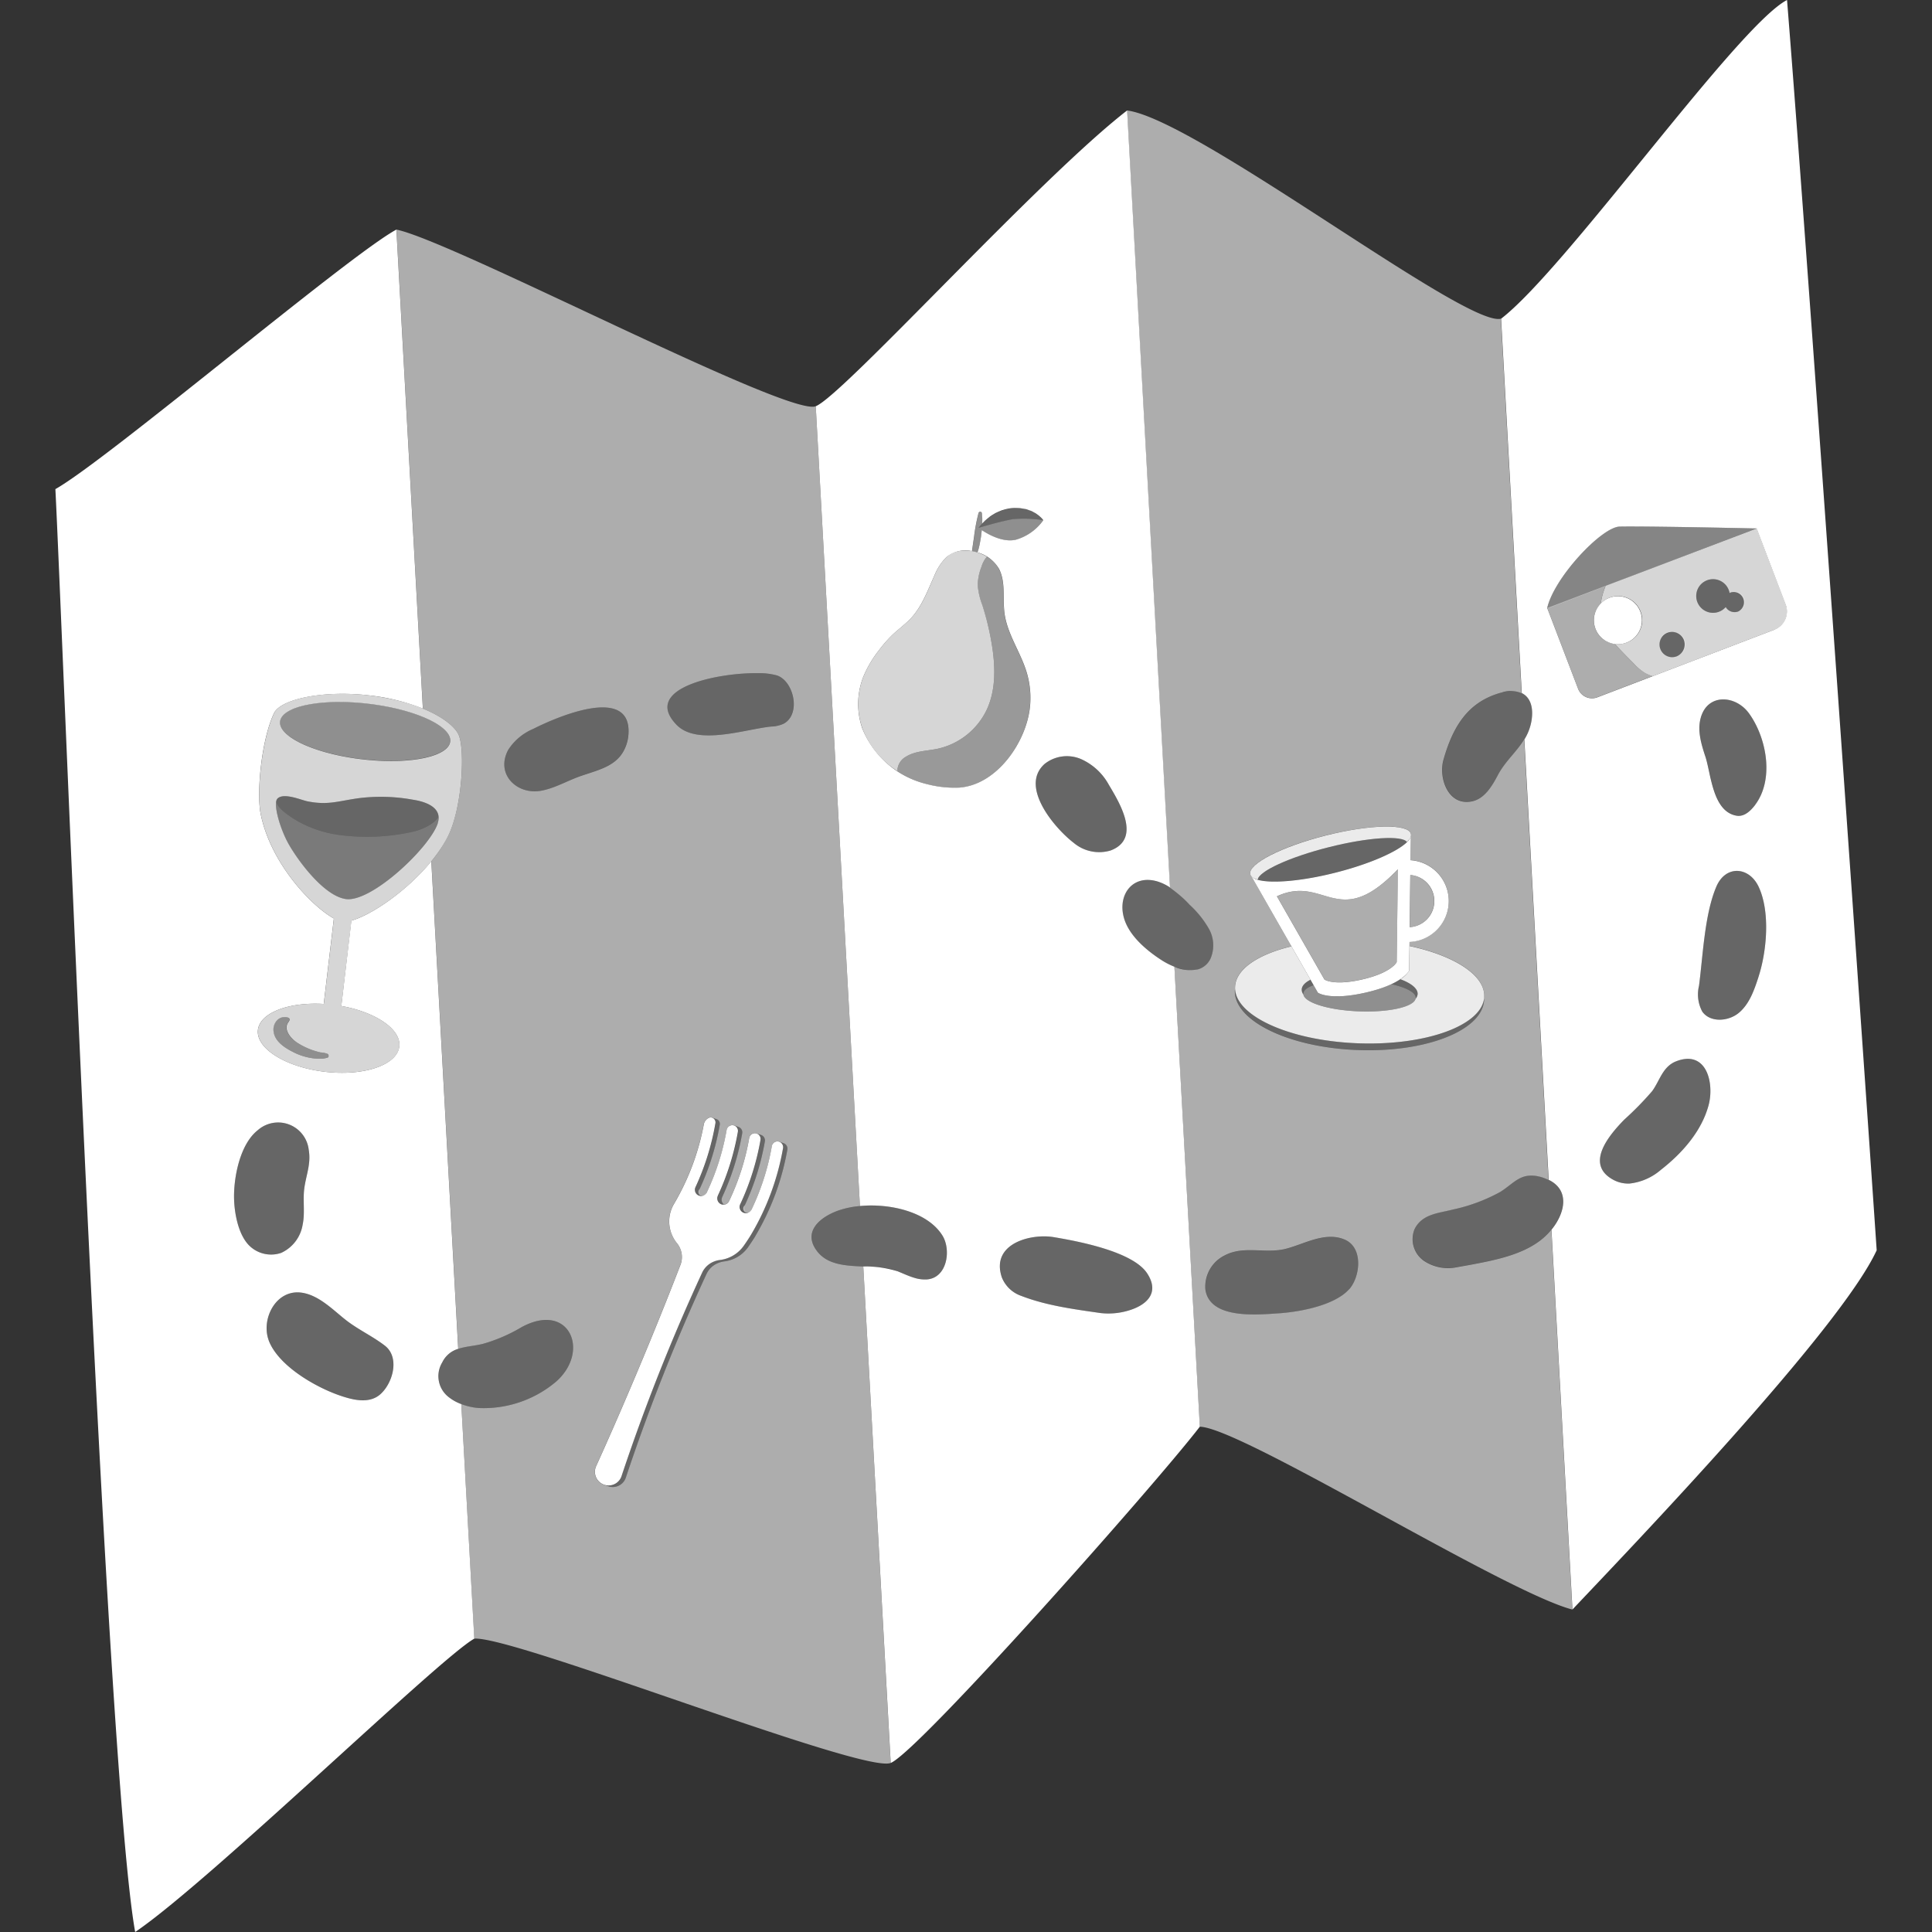 <svg viewBox="0 0 300 300" xmlns="http://www.w3.org/2000/svg"><rect x="0" y="0" width="300" height="300" fill="#333333" stroke="none"/><g fill="#fff"><path d="m 222.7 140.02 a 4.08 4.08 0 0 0 -3.7 -4.15 l -.1 8.1 a 4.07 4.07 0 0 0 3.8 -3.95 z" opacity=".6"/><path d="m 240.89 190.95 c -.21 .26 -.42 .5 -.66 .74 -2.86 2.9 -7.49 3.87 -11.34 4.6 -.93 .18 -1.81 .33 -2.62 .47 a 6.72 6.72 0 0 1 -5.25 -1.04 4.11 4.11 0 0 1 -1.35 -4.9 c 1.2 -2.35 3.73 -2.43 5.89 -3 a 26.9 26.9 0 0 0 7.41 -2.75 c 2.18 -1.36 3.2 -3.16 6.28 -2.32 a 6.84 6.84 0 0 1 1.2 .46 l -3.78 -68.37 c -1.19 1.95 -2.96 3.39 -4.07 5.5 -.92 1.75 -2.08 3.68 -4.01 4.09 -3.78 .79 -5.22 -3.71 -4.46 -6.41 1.13 -4.01 2.85 -7.51 6.36 -9.43 a 11.87 11.87 0 0 1 2.73 -1.07 4.41 4.41 0 0 1 3.05 .1 l -3.21 -58.13 c -5.49 1.4 -47.31 -30.96 -58.06 -32.34 l 6.66 120.67 a 19.49 19.49 0 0 1 3.07 2.68 15.43 15.43 0 0 1 2.99 3.72 5.23 5.23 0 0 1 .26 4.61 3.09 3.09 0 0 1 -1.96 1.69 5.94 5.94 0 0 1 -3.67 -.41 l 3.95 71.43 c 6.33 .08 47.31 25.64 57.85 28.39 z m -31.41 9.26 a 6.7 6.7 0 0 1 -1.35 1.12 c -2.66 1.72 -6.9 2.43 -9.64 2.61 -3.26 .21 -10.58 .94 -11.31 -3.65 a 5.39 5.39 0 0 1 2.95 -5.33 c 3 -1.61 6.33 -.24 9.51 -1.04 2.91 -.74 6.12 -2.73 9.16 -1.44 2.96 1.26 2.41 5.82 .69 7.73 z m 1.28 -37.16 c -10.68 -.41 -19.2 -4.57 -19.01 -9.28 a 2.5 2.5 0 0 1 .04 -.27 2.3 2.3 0 0 0 -.02 -.26 c .11 -2.76 3.57 -5.06 8.76 -6.3 l -6.21 -10.88 a .79 .79 0 0 1 -.18 -.31 c -.4 -1.59 4.85 -4.3 11.74 -6.03 s 12.79 -1.85 13.2 -.26 a .76 .76 0 0 1 0 .34 l -.05 3.75 a 6.36 6.36 0 0 1 -.16 12.7 l -.01 .63 c 6.94 1.48 11.74 4.52 11.61 7.85 a 2.19 2.19 0 0 1 -.04 .25 c -.01 .09 .02 .18 .02 .27 -.18 4.73 -8.99 8.22 -19.68 7.8 z" opacity=".6"/><path d="m 71.63 218.03 a 7.09 7.09 0 0 1 -1.89 -1.04 4.11 4.11 0 0 1 -1.06 -5.45 3.97 3.97 0 0 1 2.47 -2.09 l -4.18 -75.71 c -3.73 4.56 -9.26 8.35 -12.41 9.21 l -1.56 13.26 c 5.38 .96 9.32 3.64 9 6.3 -.34 2.88 -5.53 4.63 -11.59 3.91 s -10.7 -3.63 -10.36 -6.5 c .31 -2.66 4.77 -4.35 10.22 -4.03 l 1.57 -13.27 c -3.31 -1.81 -9.76 -8.38 -11.36 -16.21 -.67 -3.29 .11 -11.56 2.07 -15.67 1.05 -2.2 7.68 -3.59 14.78 -2.76 a 31.93 31.93 0 0 1 8.33 2.05 l -4.11 -74.38 c -7.42 4 -44.85 35.74 -52.95 40.3 .99 18.95 7.78 198.66 12.39 224.05 11.43 -7.72 47.36 -42.63 52.66 -45.55 z m -35.28 -31.75 c -.11 -3.3 .87 -8.57 3.66 -10.77 a 4.78 4.78 0 0 1 7.93 3.04 c .38 2.18 -.42 3.93 -.69 5.99 -.25 1.87 .14 3.77 -.26 5.65 a 5.83 5.83 0 0 1 -3.34 4.36 4.83 4.83 0 0 1 -4.78 -.98 c -1.8 -1.61 -2.44 -4.97 -2.52 -7.29 z m 22.73 30.2 c -1.68 1.51 -4.12 .94 -6.05 .3 -3.81 -1.25 -9.7 -4.58 -11.27 -8.55 -.02 -.04 -.03 -.08 -.04 -.12 -1.21 -3.31 1.13 -7.92 5.08 -7.39 2.67 .36 4.83 2.61 6.84 4.2 1.95 1.54 4.22 2.56 6.13 4.04 2.32 1.8 1.27 5.75 -.69 7.52 z"/><path d="m 277.49 0 c -7.7 3.99 -34.29 41.72 -44.4 49.49 l 3.21 58.13 c 1.36 .66 1.88 2.31 1.48 4.46 a 8 8 0 0 1 -1.08 2.75 l 3.78 68.37 c 3.29 1.6 2.58 5.12 .43 7.75 l 3.26 58.97 c 9.33 -9.86 41.61 -43.52 47.24 -55.78 -1.12 -16.76 -10.5 -151.57 -13.92 -194.14 z m -12.19 171.65 c -1.1 4.06 -4.15 7.47 -7.4 10 a 8.91 8.91 0 0 1 -4.87 2.13 4.86 4.86 0 0 1 -2.48 -.56 c -4.53 -2.41 -.72 -6.93 1.67 -9.37 a 49.21 49.21 0 0 0 4.3 -4.39 c 1.2 -1.6 1.62 -3.83 3.75 -4.66 4.75 -1.85 5.96 3.43 5.03 6.85 z m 7.75 -19.93 c -.66 2.03 -1.4 4.17 -3.03 5.54 s -4.46 1.56 -5.69 -.18 a 5.63 5.63 0 0 1 -.51 -4 c .62 -4.66 .85 -11.1 2.7 -15.42 1.45 -3.38 5.12 -3.12 6.59 .1 1.79 3.91 1.23 10 -.06 13.95 z m -.47 -26.79 c -1.05 1.41 -2.02 1.88 -2.92 1.73 -3.75 -.63 -3.97 -6.53 -4.85 -9.18 -.62 -1.88 -1.23 -3.89 -.77 -5.82 .96 -4.03 5.42 -3.8 7.53 -.91 2.74 3.77 3.95 10.2 1.01 14.17 z m 2.96 -27.16 l -27.5 10.51 a 2.32 2.32 0 0 1 -3 -1.34 l -4.76 -12.45 -.05 .02 c .99 -4.72 8.46 -12.67 11.26 -12.74 1.87 -.05 8.95 .02 21.28 .29 l 4.5 11.81 a 3.02 3.02 0 0 1 -1.73 3.89 z"/><path d="m 182.36 150.11 a 11.25 11.25 0 0 1 -1.9 -.96 c -2.41 -1.54 -5.31 -3.95 -6 -6.87 -.84 -3.5 1.51 -6.54 5.29 -5.4 a 7.47 7.47 0 0 1 1.93 .93 l -6.66 -120.66 c -13.64 10.54 -44.09 44.22 -48.35 45.93 l 6.86 124.19 c 4.69 -.45 10.54 .91 12.82 4.6 1.38 2.24 .72 6.6 -2.46 6.8 a 5.43 5.43 0 0 1 -1.84 -.23 c -.91 -.26 -1.8 -.69 -2.68 -1.04 a 16.86 16.86 0 0 0 -5.32 -.74 l 4.26 77.09 c 4.25 -1.71 40.98 -43.08 48 -52.22 z m -20.15 -31.49 a 5.57 5.57 0 0 1 5.63 -.76 9.17 9.17 0 0 1 4.32 3.97 c 1.65 2.78 5.15 8.4 .3 10.23 a 6.15 6.15 0 0 1 -5.73 -1.18 c -2.84 -2.17 -8.32 -8.5 -4.71 -12.08 .06 -.06 .12 -.12 .19 -.18 z m -18.34 3.12 a 14.43 14.43 0 0 1 -9.97 -8.62 11.6 11.6 0 0 1 .16 -8.04 17.54 17.54 0 0 1 2.44 -4.13 19.46 19.46 0 0 1 2.15 -2.44 c .92 -.86 1.95 -1.6 2.81 -2.52 1.72 -1.85 2.59 -4.31 3.63 -6.6 a 8.36 8.36 0 0 1 1.92 -2.92 4.67 4.67 0 0 1 3.91 -.89 c .12 -.79 .24 -1.59 .35 -2.39 a 27.36 27.36 0 0 1 .68 -3.54 .27 .27 0 0 1 .33 -.18 .27 .27 0 0 1 .19 .22 8.73 8.73 0 0 1 .04 1.6 l .12 -.12 c .04 -.04 .08 -.08 .12 -.12 l .14 -.14 c .04 -.04 .08 -.08 .13 -.12 s .11 -.1 .17 -.15 .09 -.08 .14 -.12 .13 -.1 .19 -.15 .11 -.08 .16 -.13 .14 -.1 .21 -.15 .12 -.08 .18 -.12 .16 -.09 .24 -.14 .13 -.08 .2 -.12 c .08 -.05 .17 -.09 .26 -.13 .07 -.03 .14 -.07 .21 -.1 .09 -.04 .19 -.08 .29 -.12 .07 -.03 .14 -.06 .22 -.09 .1 -.04 .21 -.07 .32 -.1 .08 -.02 .15 -.05 .22 -.07 .12 -.03 .25 -.06 .38 -.09 .07 -.01 .13 -.03 .2 -.04 .2 -.04 .4 -.06 .61 -.08 a 7 7 0 0 1 1.16 .01 c .13 .01 .23 .04 .35 .06 a 6.26 6.26 0 0 1 .64 .11 c .13 .03 .23 .08 .34 .12 .16 .06 .33 .11 .47 .17 .11 .05 .2 .1 .3 .16 .12 .07 .25 .13 .36 .2 .09 .06 .16 .11 .24 .17 s .18 .13 .26 .2 .12 .11 .18 .16 .13 .12 .18 .17 .08 .09 .12 .13 .07 .08 .1 .12 .05 .07 .06 .08 l .01 .02 .01 .01 a 7.89 7.89 0 0 1 -4.27 3.03 c -2.03 .46 -4.31 -.85 -5.28 -1.5 -.04 .34 -.08 .69 -.12 1.03 -.1 .6 -.2 1.2 -.35 1.8 -.06 .22 -.12 .43 -.19 .64 a 5.58 5.58 0 0 1 3.32 2.52 c 1.09 2.08 .56 4.6 .87 6.93 .43 3.23 2.48 6.01 3.43 9.13 a 13.85 13.85 0 0 1 .53 5.34 c -.53 5.46 -5.11 12.18 -11 12.6 a 16.78 16.78 0 0 1 -5.07 -.56 z m 31.23 81.8 a 10.88 10.88 0 0 1 -4.21 .35 c -4.11 -.59 -8.42 -1.16 -12.29 -2.66 a 5 5 0 0 1 -3.03 -2.87 c -1.78 -5.26 4.5 -6.85 8.03 -6.26 3.71 .62 12.31 2.21 14.54 5.64 2.05 3.14 -.26 5.02 -3.04 5.8 z"/><path d="m 134.05 196.66 c -2.76 -.11 -5.5 -.27 -7.11 -2.29 -2.4 -3.02 .28 -5.35 3.26 -6.41 a 14 14 0 0 1 3.33 -.69 l -6.86 -124.19 c -4.25 1.71 -56.25 -25.59 -65.11 -27.43 l 4.11 74.38 c 3.05 1.25 4.92 2.78 5.51 3.99 1.09 2.22 .61 11.37 -1.62 15.83 a 21.44 21.44 0 0 1 -2.58 3.89 l 4.18 75.71 c 1.19 -.4 2.56 -.46 3.84 -.78 a 25.24 25.24 0 0 0 6.01 -2.6 c 7.37 -3.99 10.67 3.68 5.41 8.41 a 17.41 17.41 0 0 1 -12.01 4.16 9.1 9.1 0 0 1 -2.78 -.61 l 2.01 36.42 c 6.05 -.49 60.41 21.01 64.66 19.3 z m -50.05 -73.87 c -3.72 .67 -7.13 -2.58 -5.07 -6.38 a 8.57 8.57 0 0 1 3.87 -3.23 c 3.2 -1.63 15.63 -7.2 14.76 1.14 a 6.07 6.07 0 0 1 -.26 1.2 c -1.05 3.3 -3.95 3.9 -6.92 4.91 -2.16 .72 -4.15 1.96 -6.38 2.36 z m 33.3 69.14 c -.27 .45 -.67 1.05 -1.11 1.69 a 5.32 5.32 0 0 1 -3.72 2.25 3.65 3.65 0 0 0 -.98 .26 3.39 3.39 0 0 0 -1.75 1.62 304.09 304.09 0 0 0 -12.58 31.75 2.13 2.13 0 0 1 -2.72 1.28 l -.08 -.03 -.67 -.23 a 2.13 2.13 0 0 1 -1.17 -2.78 l .03 -.07 c .34 -.74 6.73 -14.72 13.14 -31.37 a 3.42 3.42 0 0 0 -.58 -3.27 5.34 5.34 0 0 1 -.43 -6.15 38.01 38.01 0 0 0 4.61 -12.36 1.44 1.44 0 0 1 .76 -.95 .75 .75 0 0 1 .57 -.01 c -.01 0 -.02 -.01 -.03 -.01 l .67 .23 a .77 .77 0 0 1 .51 .87 39.66 39.66 0 0 1 -3.13 9.99 .64 .64 0 1 0 1.08 .59 37.83 37.83 0 0 0 3.12 -9.78 .9 .9 0 0 1 .54 -.67 .89 .89 0 0 1 .47 -.06 .86 .86 0 0 1 .26 .09 .69 .69 0 0 0 -.1 -.05 l .67 .23 a .88 .88 0 0 1 .58 .98 39.85 39.85 0 0 1 -3.11 9.91 .99 .99 0 0 0 .25 1.16 .92 .92 0 0 0 .81 -.54 37.97 37.97 0 0 0 3.13 -9.8 .89 .89 0 0 1 .53 -.67 .87 .87 0 0 1 .48 -.06 .89 .89 0 0 1 .26 .1 .84 .84 0 0 0 -.1 -.06 l .67 .23 a .89 .89 0 0 1 .59 .99 39.74 39.74 0 0 1 -3.12 9.93 .66 .66 0 1 0 1.08 .6 37.92 37.92 0 0 0 3.13 -9.8 .88 .88 0 0 1 .52 -.66 .87 .87 0 0 1 .48 -.06 .89 .89 0 0 1 .25 .1 .92 .92 0 0 0 -.11 -.06 l .67 .23 a .9 .9 0 0 1 .59 1 39.8 39.8 0 0 1 -4.96 13.41 z m 4.4 -79.56 a 4.92 4.92 0 0 1 -1.94 .45 c -3.9 .36 -11.5 3.06 -14.72 -.28 -5.5 -5.71 6.51 -8.13 12.78 -8.01 a 10.15 10.15 0 0 1 2.85 .36 c 2.61 .91 3.74 5.99 1.03 7.48 z" opacity=".6"/><g fill-rule="evenodd"><path d="m 97.55 114.32 c .87 -8.34 -11.56 -2.77 -14.76 -1.14 a 8.57 8.57 0 0 0 -3.86 3.23 c -2.06 3.8 1.36 7.05 5.07 6.38 2.24 -.4 4.22 -1.64 6.37 -2.37 2.98 -1.01 5.87 -1.61 6.92 -4.91 a 5.96 5.96 0 0 0 .26 -1.19 z" opacity=".25"/><path d="m 117.81 104.53 c -6.27 -.12 -18.28 2.3 -12.78 8.01 3.22 3.34 10.81 .64 14.72 .28 a 4.92 4.92 0 0 0 1.94 -.45 c 2.71 -1.49 1.59 -6.57 -1.03 -7.48 a 10.16 10.16 0 0 0 -2.85 -.36 z" opacity=".25"/><path d="m 162.02 118.8 c -3.61 3.58 1.87 9.91 4.71 12.08 a 6.15 6.15 0 0 0 5.73 1.18 c 4.85 -1.83 1.35 -7.45 -.3 -10.23 a 9.17 9.17 0 0 0 -4.32 -3.97 5.57 5.57 0 0 0 -5.63 .76 c -.07 .06 -.13 .12 -.19 .18 z" opacity=".25"/><path d="m 186.03 150.52 a 3.1 3.1 0 0 0 1.96 -1.69 5.23 5.23 0 0 0 -.26 -4.61 15.51 15.51 0 0 0 -2.99 -3.72 c -1.46 -1.48 -3.01 -3.01 -5 -3.61 -3.78 -1.15 -6.13 1.9 -5.29 5.4 .7 2.92 3.59 5.33 6 6.87 1.51 .93 3.8 1.87 5.58 1.36 z" opacity=".25"/><path d="m 230.52 108.58 a 11.86 11.86 0 0 1 2.73 -1.07 c 3.57 -.93 5.15 1.21 4.53 4.56 -.67 3.64 -3.59 5.27 -5.16 8.25 -.92 1.75 -2.08 3.68 -4.01 4.09 -3.78 .79 -5.22 -3.71 -4.46 -6.41 1.13 -4 2.86 -7.5 6.37 -9.42 z" opacity=".25"/><path d="m 69.75 216.99 a 4.11 4.11 0 0 1 -1.06 -5.45 c 1.26 -2.57 3.94 -2.29 6.31 -2.87 a 25.24 25.24 0 0 0 6.01 -2.6 c 7.37 -3.99 10.67 3.68 5.41 8.41 a 17.41 17.41 0 0 1 -12.01 4.16 8.34 8.34 0 0 1 -4.66 -1.65 z" opacity=".25"/><path d="m 41.72 208.11 c -1.21 -3.31 1.13 -7.92 5.08 -7.39 2.67 .36 4.83 2.61 6.84 4.2 1.95 1.54 4.22 2.56 6.13 4.04 2.32 1.8 1.27 5.75 -.69 7.52 -1.68 1.51 -4.12 .94 -6.05 .3 -3.81 -1.25 -9.7 -4.58 -11.27 -8.55 -.01 -.04 -.03 -.08 -.04 -.12 z" opacity=".25"/><path d="m 36.35 186.28 c -.11 -3.3 .87 -8.57 3.66 -10.77 a 4.78 4.78 0 0 1 7.93 3.04 c .38 2.18 -.42 3.93 -.69 5.99 -.25 1.87 .14 3.77 -.26 5.65 a 5.83 5.83 0 0 1 -3.34 4.36 4.83 4.83 0 0 1 -4.78 -.98 c -1.8 -1.61 -2.44 -4.97 -2.52 -7.29 z" opacity=".25"/></g><path d="m 218.48 130.75 c -1.56 1.53 -5.87 3.42 -11.13 4.75 s -9.96 1.71 -12.06 1.1 c .17 -1.31 4.95 -3.51 11.06 -5.05 s 11.35 -1.87 12.13 -.8 z" opacity=".25"/><path d="m 211.61 152.06 c 4.55 -1.06 5.27 -2.68 5.27 -2.68 l .19 -14.4 c -9.3 9.74 -11.34 .75 -18.78 4.2 l 7.38 12.92 s 1.39 1.02 5.94 -.04 z" fill-rule="evenodd" opacity=".6"/><path d="m 108.55 185.73 l .67 .23 h -.02 a .96 .96 0 0 1 -.58 -1.24 .61 .61 0 0 1 .03 -.08 39.66 39.66 0 0 0 3.13 -9.99 .77 .77 0 0 0 -.51 -.87 l -.67 -.23 a .77 .77 0 0 1 .51 .87 39.62 39.62 0 0 1 -3.13 9.99 .97 .97 0 0 0 .47 1.28 c .03 .01 .05 .02 .08 .03 h .01" opacity=".25"/><path d="m 112.05 187 l .67 .23 q -.04 -.01 -.08 -.03 a .99 .99 0 0 1 -.48 -1.31 l .01 -.01 a 39.85 39.85 0 0 0 3.11 -9.91 .88 .88 0 0 0 -.58 -.98 l -.67 -.23 a .88 .88 0 0 1 .58 .98 39.85 39.85 0 0 1 -3.11 9.91 .99 .99 0 0 0 .46 1.32 h .01 a .61 .61 0 0 0 .08 .03" opacity=".25"/><path d="m 115.54 188.26 l .67 .23 h -.01 a .97 .97 0 0 1 -.58 -1.24 .78 .78 0 0 1 .03 -.08 39.74 39.74 0 0 0 3.12 -9.93 .89 .89 0 0 0 -.59 -.99 l -.67 -.23 a .89 .89 0 0 1 .59 1 39.8 39.8 0 0 1 -3.12 9.93 .96 .96 0 0 0 .47 1.28 c .03 .01 .05 .02 .08 .03 z" opacity=".25"/><path d="m 110.06 173.58 a 1.44 1.44 0 0 0 -.76 .95 38.01 38.01 0 0 1 -4.61 12.36 5.34 5.34 0 0 0 .43 6.15 3.42 3.42 0 0 1 .58 3.27 c -6.41 16.64 -12.8 30.63 -13.14 31.37 a 2.12 2.12 0 0 0 3.88 1.72 c .02 -.04 .03 -.08 .05 -.12 a 304.4 304.4 0 0 1 12.58 -31.75 3.41 3.41 0 0 1 1.75 -1.62 3.59 3.59 0 0 1 .98 -.26 5.31 5.31 0 0 0 3.72 -2.25 c .44 -.63 .84 -1.24 1.11 -1.69 a 39.77 39.77 0 0 0 4.96 -13.42 .9 .9 0 0 0 -.74 -1.04 .87 .87 0 0 0 -.48 .06 .89 .89 0 0 0 -.52 .66 37.85 37.85 0 0 1 -3.13 9.8 .97 .97 0 1 1 -1.75 -.83 39.76 39.76 0 0 0 3.12 -9.93 .89 .89 0 0 0 -.73 -1.03 h -.01 a .87 .87 0 0 0 -.48 .06 .89 .89 0 0 0 -.53 .67 37.93 37.93 0 0 1 -3.13 9.8 .96 .96 0 0 1 -1.26 .47 .99 .99 0 0 1 -.48 -1.31 v -.01 a 39.76 39.76 0 0 0 3.11 -9.91 .88 .88 0 0 0 -1.21 -.96 .9 .9 0 0 0 -.54 .67 37.76 37.76 0 0 1 -3.12 9.78 .97 .97 0 0 1 -1.75 -.82 39.62 39.62 0 0 0 3.13 -9.99 .77 .77 0 0 0 -.61 -.9 .78 .78 0 0 0 -.42 .05 z"/><ellipse cx="56.71" cy="113.59" opacity=".45" rx="4.34" ry="13.31" transform="matrix(.117 -.993 .993 .117 -62.74 156.59)"/><path d="m 63.98 129.18 a 32.68 32.68 0 0 1 -11.38 .46 18.15 18.15 0 0 1 -6.18 -2.02 c -.7 -.39 -3.39 -1.94 -3.53 -3.2 -.28 1.3 .77 4.62 1.92 6.66 1.43 2.53 5.44 8 8.85 8.53 3.97 .61 13.08 -8.01 14.31 -11.78 a 2.52 2.52 0 0 0 .13 -1.01 c -.59 1.04 -2.45 2.01 -4.12 2.36 z" opacity=".35"/><path d="m 49.54 164.4 a 3.77 3.77 0 0 0 1.37 -.19 c .19 -.12 .13 -.44 -.06 -.57 a 3.41 3.41 0 0 0 -1.1 -.23 11.46 11.46 0 0 1 -1.29 -.37 11.1 11.1 0 0 1 -2.33 -1.14 c -.92 -.59 -2.2 -1.98 -1.41 -3.14 a 2.07 2.07 0 0 0 .19 -.3 .34 .34 0 0 0 -.02 -.34 .42 .42 0 0 0 -.2 -.12 1.65 1.65 0 0 0 -1.71 .44 2.11 2.11 0 0 0 -.52 1.73 c .21 1.54 1.75 2.53 3.02 3.17 a 9.24 9.24 0 0 0 4.06 1.06 z" opacity=".45"/><path d="m 71.18 114.02 c -1.01 -2.07 -5.75 -5.08 -13.84 -6.04 -7.1 -.84 -13.74 .55 -14.78 2.76 -1.95 4.11 -2.74 12.38 -2.07 15.67 1.6 7.84 8.05 14.4 11.36 16.21 l -1.57 13.27 c -5.46 -.32 -9.91 1.37 -10.22 4.03 -.34 2.88 4.3 5.79 10.36 6.5 s 11.25 -1.03 11.59 -3.91 c .31 -2.66 -3.62 -5.34 -9 -6.3 l 1.57 -13.27 c 4.01 -1.1 11.9 -6.95 14.99 -13.1 2.22 -4.45 2.69 -13.6 1.61 -15.82 z m -20.27 50.19 a 3.77 3.77 0 0 1 -1.37 .19 9.25 9.25 0 0 1 -4.04 -1.05 c -1.27 -.64 -2.82 -1.62 -3.02 -3.17 a 2.11 2.11 0 0 1 .52 -1.73 1.65 1.65 0 0 1 1.71 -.44 .42 .42 0 0 1 .2 .12 .34 .34 0 0 1 .02 .34 1.99 1.99 0 0 1 -.19 .3 c -.78 1.16 .5 2.55 1.41 3.14 a 11.15 11.15 0 0 0 2.33 1.14 11.58 11.58 0 0 0 1.29 .37 3.4 3.4 0 0 1 1.1 .23 c .17 .12 .23 .44 .04 .56 z m 17.07 -36.39 c -1.23 3.78 -10.35 12.39 -14.31 11.78 -3.42 -.52 -7.42 -6 -8.85 -8.53 -1.32 -2.33 -2.49 -6.32 -1.73 -7.07 .97 -.96 3.68 .23 4.61 .42 3.18 .64 4.67 0 7.87 -.46 a 27.65 27.65 0 0 1 8.55 .22 c .84 .13 4.78 .77 3.85 3.64 z m -11.78 -9.92 c -7.3 -.86 -12.99 -3.49 -12.71 -5.87 s 6.43 -3.61 13.72 -2.75 12.99 3.49 12.7 5.87 -6.41 3.61 -13.71 2.75 z" opacity=".8"/><path d="m 64.12 124.18 a 27.65 27.65 0 0 0 -8.55 -.22 c -3.2 .46 -4.69 1.09 -7.87 .46 -.93 -.19 -3.64 -1.37 -4.61 -.42 a .82 .82 0 0 0 -.2 .42 c .14 1.27 2.82 2.81 3.53 3.2 a 18.15 18.15 0 0 0 6.18 2.02 32.68 32.68 0 0 0 11.38 -.46 c 1.67 -.35 3.53 -1.33 4.13 -2.37 -.19 -2.01 -3.26 -2.52 -3.99 -2.63 z" opacity=".25"/><path d="m 161.97 80.77 a 5.11 5.11 0 0 0 -4.75 -1.87 7.49 7.49 0 0 0 -5.26 3.08 s 3.24 -.99 5.32 -1.35 a 19.45 19.45 0 0 1 4.69 .14 z" opacity=".25"/><path d="m 159.39 104.37 c -.95 -3.12 -3 -5.9 -3.43 -9.13 -.31 -2.33 .22 -4.85 -.87 -6.93 a 4.91 4.91 0 0 0 -1.85 -1.86 4.34 4.34 0 0 0 -.85 1.57 8.22 8.22 0 0 0 -.58 2.84 10.9 10.9 0 0 0 .71 3.09 42.31 42.31 0 0 1 1.48 6.07 c .56 3.4 .68 7.03 -.77 10.16 a 11.07 11.07 0 0 1 -7.66 6.09 c -1.66 .35 -3.47 .33 -4.91 1.24 a 2.57 2.57 0 0 0 -1.3 1.93 1.92 1.92 0 0 0 .03 .35 14.36 14.36 0 0 0 4.48 1.96 16.79 16.79 0 0 0 5.05 .57 c 5.89 -.42 10.47 -7.14 11 -12.6 a 13.83 13.83 0 0 0 -.53 -5.35 z" opacity=".5"/><path d="m 139.36 119.44 a 2.57 2.57 0 0 1 1.3 -1.93 c 1.44 -.91 3.24 -.89 4.91 -1.24 a 11.07 11.07 0 0 0 7.66 -6.09 c 1.45 -3.13 1.33 -6.76 .77 -10.16 a 42.43 42.43 0 0 0 -1.47 -6.08 10.9 10.9 0 0 1 -.71 -3.09 8.22 8.22 0 0 1 .58 -2.84 4.34 4.34 0 0 1 .85 -1.57 c -1.92 -1.16 -4.62 -1.39 -6.23 .02 a 8.36 8.36 0 0 0 -1.92 2.92 c -1.04 2.3 -1.91 4.76 -3.63 6.6 -.86 .92 -1.89 1.66 -2.81 2.52 a 19.46 19.46 0 0 0 -2.15 2.44 17.54 17.54 0 0 0 -2.44 4.13 11.6 11.6 0 0 0 -.16 8.04 13.68 13.68 0 0 0 5.49 6.66 1.79 1.79 0 0 1 -.04 -.33 z" opacity=".8"/><path d="m 161.97 80.77 a 19.4 19.4 0 0 0 -4.69 -.15 c -2.08 .36 -5.32 1.35 -5.32 1.35 a 6.13 6.13 0 0 1 .56 -.68 8.64 8.64 0 0 0 -.04 -1.6 .27 .27 0 0 0 -.52 -.04 27.71 27.71 0 0 0 -.68 3.54 c -.1 .81 -.23 1.6 -.35 2.4 a 6.78 6.78 0 0 1 .86 .21 c .07 -.22 .14 -.43 .19 -.65 .14 -.6 .25 -1.2 .35 -1.8 .04 -.35 .08 -.69 .12 -1.03 .97 .65 3.25 1.96 5.28 1.5 a 7.88 7.88 0 0 0 4.27 -3.03 z" opacity=".45"/><path d="m 210.81 162 c -10.48 -.41 -18.85 -4.18 -19.01 -8.5 -.01 .09 -.04 .18 -.04 .27 -.18 4.71 8.33 8.86 19.01 9.28 s 19.49 -3.07 19.68 -7.78 c 0 -.09 -.02 -.18 -.02 -.27 -.5 4.29 -9.14 7.41 -19.62 7 z" opacity=".25"/><path d="m 218.86 146.9 l -.05 3.82 a 3.94 3.94 0 0 1 -1.38 1.33 c 1.69 .62 2.73 1.44 2.7 2.3 a 1.26 1.26 0 0 1 -.32 .74 c -.29 1.26 -4.13 2.13 -8.8 1.95 s -8.43 -1.34 -8.62 -2.62 a 1.25 1.25 0 0 1 -.26 -.77 c .02 -.58 .53 -1.1 1.37 -1.52 l -2.96 -5.18 c -5.19 1.24 -8.65 3.54 -8.76 6.3 -.17 4.42 8.35 8.34 19.04 8.75 s 19.48 -2.83 19.65 -7.25 c .13 -3.33 -4.67 -6.37 -11.61 -7.85 z" opacity=".9"/><path d="m 216.04 152.82 a 19.85 19.85 0 0 1 -3.89 1.29 c -5.74 1.34 -7.51 .03 -7.51 .03 l -.66 -1.16 c -1 .35 -1.59 .8 -1.61 1.31 -.05 1.33 3.82 2.56 8.64 2.75 s 8.78 -.74 8.83 -2.07 c .03 -.84 -1.48 -1.63 -3.8 -2.15 z" opacity=".45"/><path d="m 219.03 133.57 l .05 -3.75 a 1.97 1.97 0 0 1 -.6 .94 c -1.56 1.53 -5.87 3.42 -11.13 4.75 s -9.96 1.71 -12.06 1.1 a 1.99 1.99 0 0 1 -.97 -.53 l 10.32 18.06 s 1.77 1.3 7.51 -.03 6.66 -3.39 6.66 -3.39 l .06 -4.45 a 6.36 6.36 0 0 0 .16 -12.7 z m -2.15 15.82 s -.73 1.62 -5.27 2.68 -5.95 .03 -5.95 .03 l -7.38 -12.92 c 7.45 -3.45 9.48 5.54 18.78 -4.2 z m 2.01 -5.42 l .1 -8.1 a 4.06 4.06 0 0 1 -.1 8.1 z"/><path d="m 203.98 152.98 l -.49 -.85 c -.85 .43 -1.35 .95 -1.37 1.52 a 1.25 1.25 0 0 0 .26 .77 .61 .61 0 0 1 -.02 -.13 c .02 -.51 .62 -.96 1.62 -1.31 z" opacity=".25"/><path d="m 217.43 152.05 a 10.41 10.41 0 0 1 -1.39 .77 c 2.32 .52 3.83 1.32 3.8 2.15 a .9 .9 0 0 1 -.03 .13 1.26 1.26 0 0 0 .32 -.74 c .03 -.88 -1.01 -1.69 -2.7 -2.31 z" opacity=".25"/><path d="m 219.08 129.47 c -.4 -1.59 -6.31 -1.48 -13.2 .26 s -12.15 4.44 -11.74 6.03 c .1 .38 .5 .66 1.15 .84 .17 -1.31 4.95 -3.51 11.06 -5.05 s 11.36 -1.87 12.13 -.8 c .48 -.47 .7 -.91 .6 -1.28 z" opacity=".9"/><path d="m 121.67 177.51 l -.67 -.23 a .9 .9 0 0 1 .59 1 39.79 39.79 0 0 1 -4.96 13.42 c -.27 .45 -.67 1.05 -1.11 1.69 a 5.31 5.31 0 0 1 -3.72 2.25 3.61 3.61 0 0 0 -.98 .26 3.4 3.4 0 0 0 -1.75 1.62 304.18 304.18 0 0 0 -12.58 31.75 2.13 2.13 0 0 1 -2.72 1.28 l -.08 -.03 .67 .23 a 2.13 2.13 0 0 0 2.77 -1.17 c .01 -.03 .02 -.05 .03 -.08 a 303.95 303.95 0 0 1 12.58 -31.75 3.4 3.4 0 0 1 1.75 -1.62 3.67 3.67 0 0 1 .98 -.26 5.31 5.31 0 0 0 3.72 -2.25 c .44 -.63 .84 -1.24 1.11 -1.69 a 39.77 39.77 0 0 0 4.96 -13.42 .9 .9 0 0 0 -.59 -1 z" opacity=".25"/><g fill-rule="evenodd"><path d="m 272.78 82.05 l -32.55 12.44 c .99 -4.72 8.46 -12.67 11.26 -12.74 1.88 -.04 8.96 .03 21.29 .3 z" opacity=".4"/><path d="m 269.67 126.65 c .89 .15 1.87 -.32 2.92 -1.73 2.94 -3.97 1.73 -10.4 -1.01 -14.17 -2.1 -2.9 -6.57 -3.12 -7.53 .91 -.46 1.93 .14 3.94 .77 5.82 .88 2.64 1.1 8.54 4.85 9.17 z" opacity=".25"/><path d="m 273.05 151.71 c 1.29 -3.96 1.85 -10.04 .06 -13.96 -1.47 -3.22 -5.14 -3.47 -6.59 -.1 -1.85 4.32 -2.08 10.76 -2.7 15.42 a 5.63 5.63 0 0 0 .51 4 c 1.23 1.75 4.06 1.56 5.69 .18 s 2.37 -3.51 3.03 -5.54 z" opacity=".25"/><path d="m 250.55 183.22 a 4.85 4.85 0 0 0 2.48 .56 8.91 8.91 0 0 0 4.87 -2.13 c 3.26 -2.53 6.31 -5.94 7.4 -10 .93 -3.42 -.29 -8.7 -5.04 -6.85 -2.13 .83 -2.55 3.06 -3.75 4.66 a 49.48 49.48 0 0 1 -4.3 4.39 c -2.38 2.44 -6.19 6.96 -1.66 9.37 z" opacity=".25"/><path d="m 228.89 196.28 c 3.85 -.73 8.48 -1.7 11.34 -4.6 2.9 -2.94 4.07 -7.57 -.97 -8.95 -3.08 -.84 -4.1 .96 -6.28 2.32 a 26.88 26.88 0 0 1 -7.41 2.75 c -2.17 .57 -4.7 .66 -5.89 3 a 4.11 4.11 0 0 0 1.35 4.9 6.72 6.72 0 0 0 5.25 1.04 c .8 -.13 1.69 -.28 2.61 -.46 z" opacity=".25"/><path d="m 208.14 201.34 c -2.66 1.72 -6.9 2.43 -9.64 2.61 -3.26 .21 -10.58 .93 -11.31 -3.65 a 5.39 5.39 0 0 1 2.95 -5.33 c 3 -1.61 6.33 -.24 9.51 -1.04 2.91 -.74 6.12 -2.73 9.16 -1.44 2.95 1.25 2.4 5.81 .68 7.72 a 6.74 6.74 0 0 1 -1.35 1.13 z" opacity=".25"/><path d="m 175.1 203.54 c 2.79 -.78 5.09 -2.66 3.05 -5.8 -2.24 -3.43 -10.83 -5.03 -14.54 -5.64 -3.53 -.59 -9.81 1 -8.03 6.26 a 5 5 0 0 0 3.03 2.87 c 3.87 1.5 8.19 2.08 12.29 2.66 a 10.92 10.92 0 0 0 4.2 -.35 z" opacity=".25"/><path d="m 142.05 198.44 a 5.43 5.43 0 0 0 1.84 .23 c 3.18 -.2 3.84 -4.56 2.46 -6.8 -2.87 -4.65 -11.41 -5.6 -16.15 -3.91 -2.97 1.06 -5.66 3.39 -3.26 6.41 2.7 3.39 8.61 1.53 12.43 3.03 .88 .35 1.77 .78 2.68 1.04 z" opacity=".25"/><path d="m 277.29 93.86 l -4.5 -11.81 -23.46 8.92 a 10.37 10.37 0 0 0 -.76 2.75 3.73 3.73 0 1 1 2.18 6.27 c .97 1.06 1.98 2.09 3 3.11 a 7.97 7.97 0 0 0 1.66 1.39 6.44 6.44 0 0 0 1.23 .51 l 18.92 -7.23 a 3.02 3.02 0 0 0 1.73 -3.91 z m -17.03 8.09 a 1.96 1.96 0 1 1 1.22 -2.56 2 2 0 0 1 -1.21 2.56 z m 9.65 -7 a 1.59 1.59 0 0 1 -1.94 -.69 2.61 2.61 0 1 1 .47 -2.64 2.81 2.81 0 0 1 .13 .47 1.44 1.44 0 0 1 .21 -.1 1.59 1.59 0 0 1 1.13 2.96 z" opacity=".8"/><path d="m 253.74 103.1 c -1.02 -1.02 -2.03 -2.05 -3 -3.11 a 3.7 3.7 0 0 1 -2.18 -6.27 10.37 10.37 0 0 1 .76 -2.75 l -9.06 3.45 4.78 12.5 a 2.32 2.32 0 0 0 3 1.34 l 8.58 -3.28 a 6.5 6.5 0 0 1 -1.23 -.51 7.96 7.96 0 0 1 -1.65 -1.37 z" opacity=".6"/><path d="m 265.07 90.11 a 2.61 2.61 0 0 1 3.37 1.51 2.81 2.81 0 0 1 .13 .47 1.44 1.44 0 0 1 .21 -.1 1.59 1.59 0 1 1 -.81 2.27 2.61 2.61 0 1 1 -2.9 -4.15 z" opacity=".25"/></g><path d="m 251.23 92.58 c 2.06 0 3.73 1.67 3.73 3.73 s -1.67 3.73 -3.73 3.73 -3.73 -1.67 -3.73 -3.73 1.67 -3.73 3.73 -3.73 z"/><ellipse cx="259.56" cy="100.12" opacity=".25" rx="2.05" ry="1.96" transform="matrix(.935 -.356 .356 .935 -18.64 98.89)"/></g></svg>